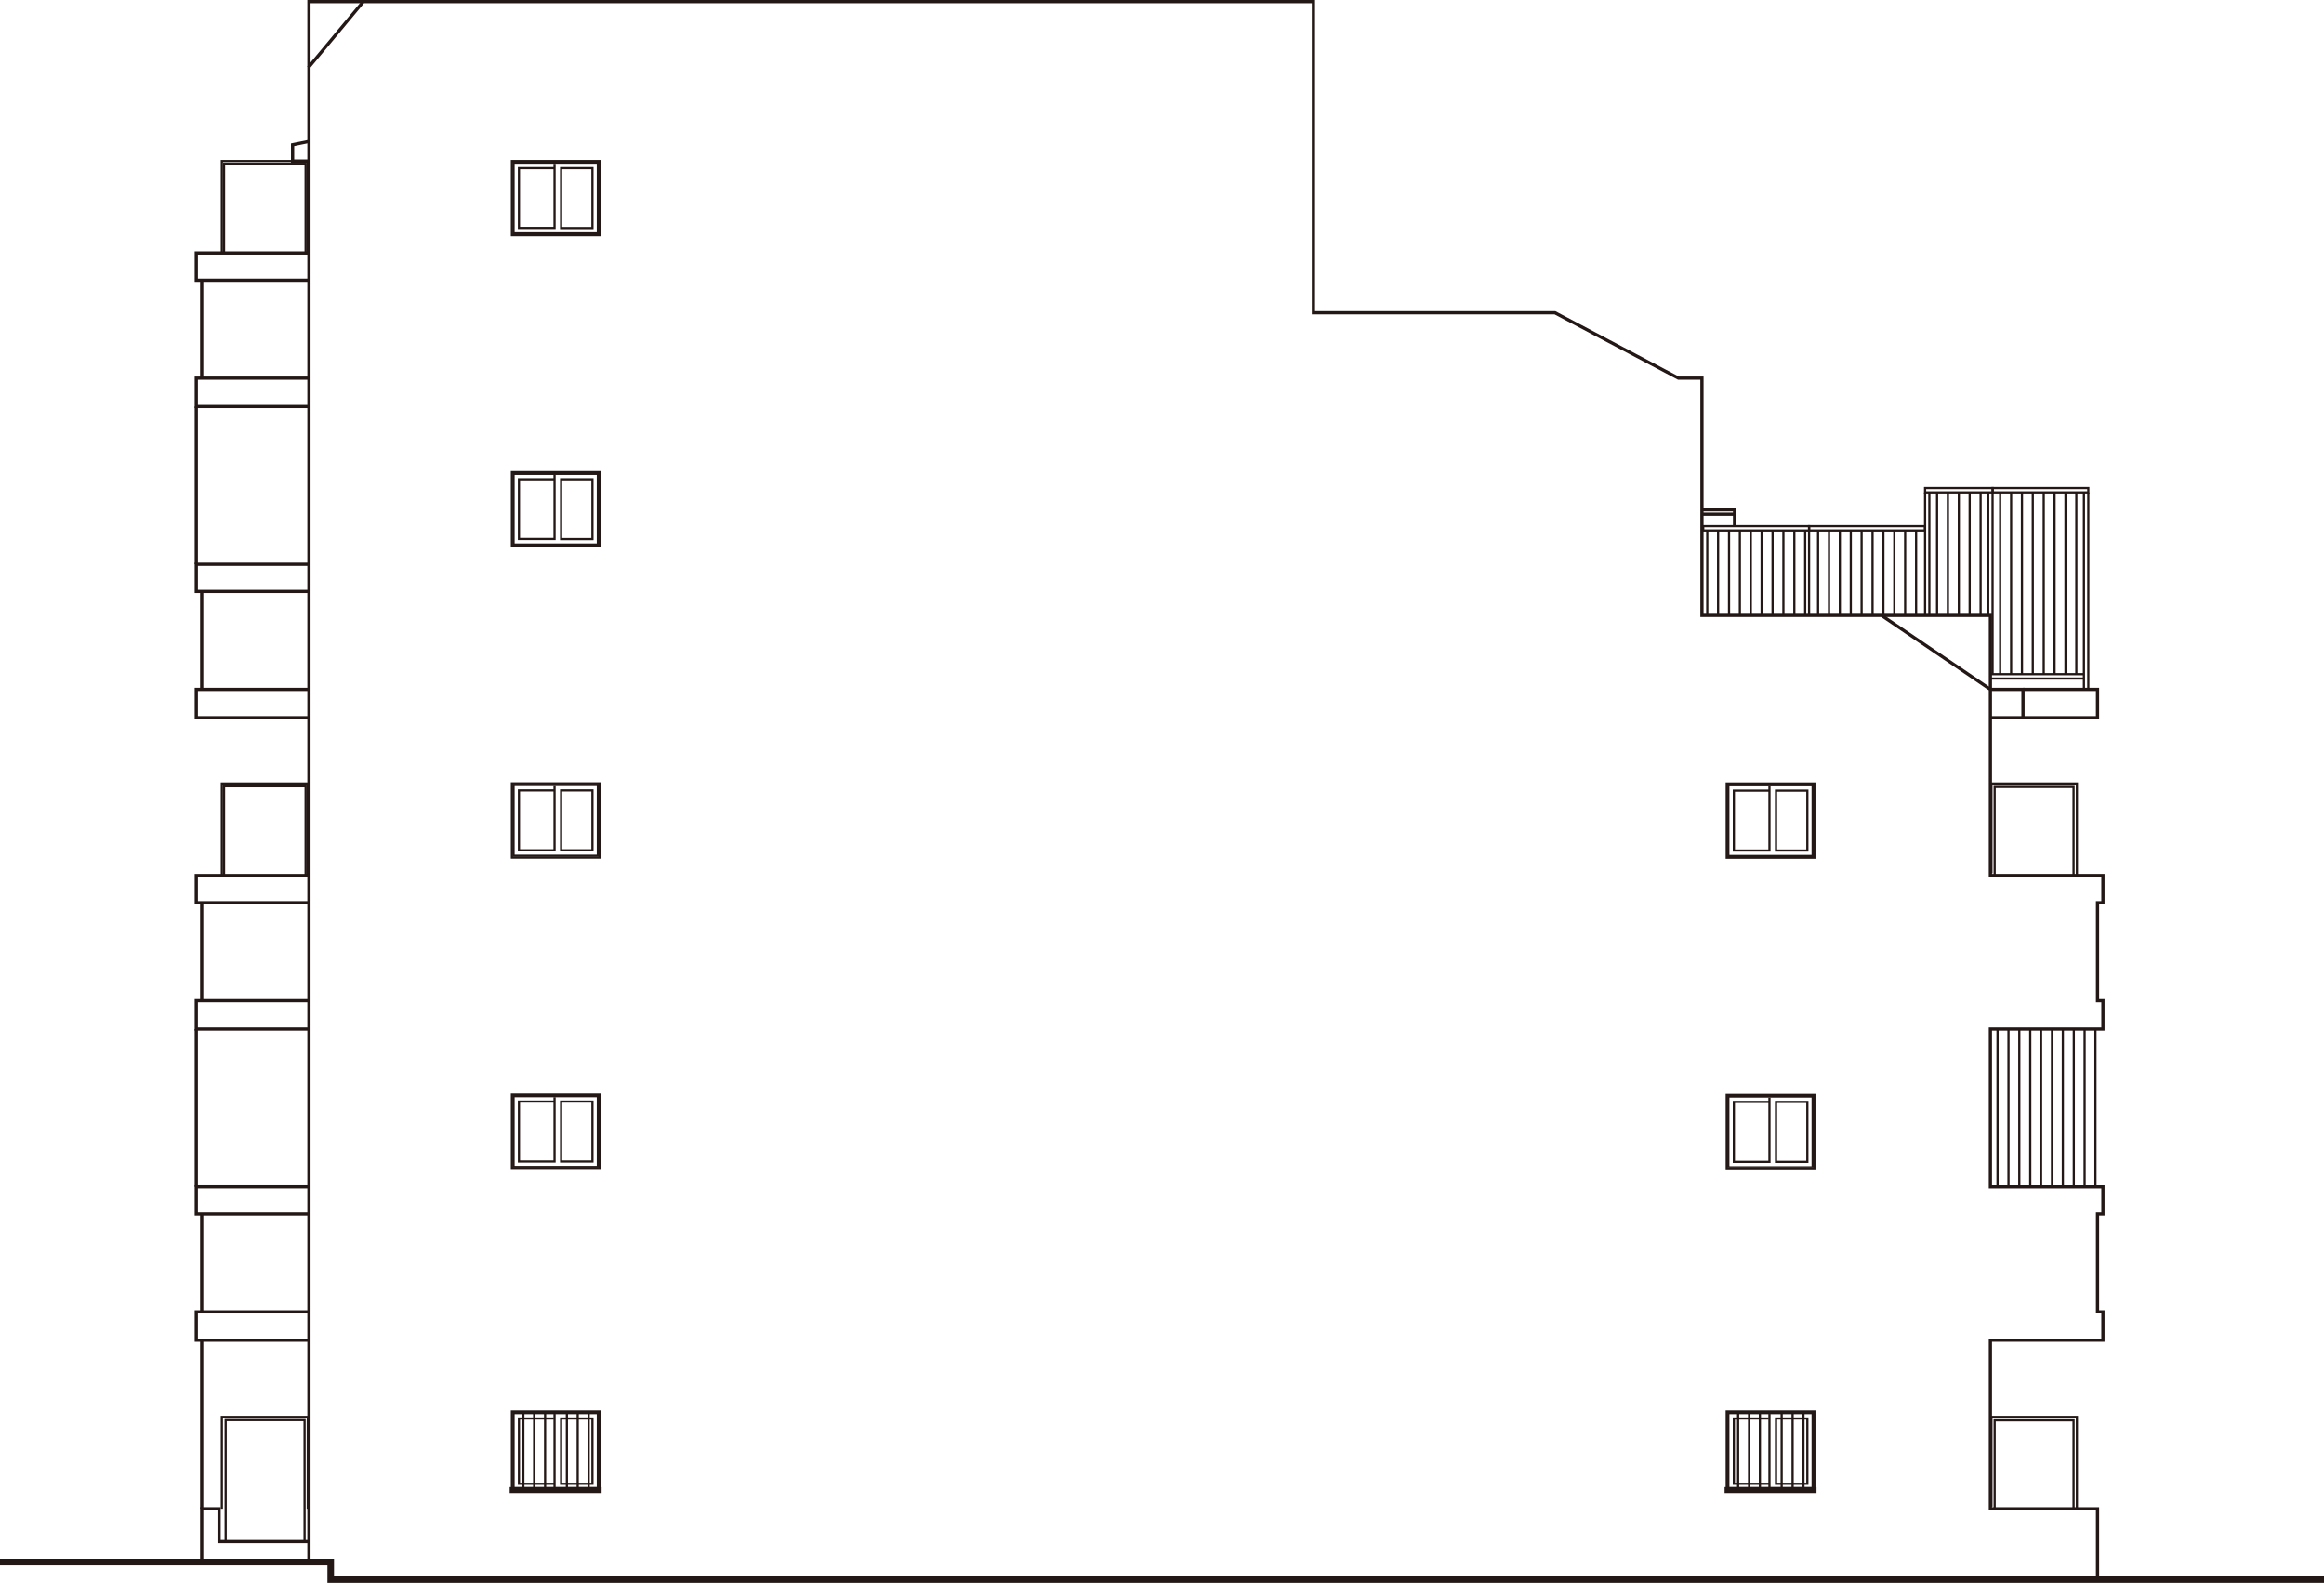 <?xml version="1.0" encoding="UTF-8"?>
<svg id="_レイヤー_1" data-name="レイヤー 1" xmlns="http://www.w3.org/2000/svg" width="201.75" height="137.42" viewBox="0 0 201.75 137.42">
  <defs>
    <style>
      .cls-1 {
        stroke-width: .57px;
      }

      .cls-1, .cls-2, .cls-3 {
        fill: none;
        stroke: #231815;
        stroke-miterlimit: 10;
      }

      .cls-2 {
        stroke-width: .19px;
      }

      .cls-3 {
        stroke-width: .28px;
      }
    </style>
  </defs>
  <polyline class="cls-3" points="182.09 137.14 182.09 130.99 172.79 130.99 172.79 116.35 182.56 116.35 182.56 113.89 182.09 113.89 182.09 105.39 182.56 105.39 182.56 103.03 172.79 103.03 172.79 89.33 182.56 89.33 182.56 86.87 182.09 86.87 182.09 78.37 182.56 78.37 182.56 76.01 172.79 76.01 172.79 59.85 163.34 53.43 147.75 53.43 147.75 32.83 145.71 32.83 134.99 27.16 114.02 27.16 114.02 .14 31.54 .14 26.82 5.81 26.82 135.62"/>
  <polyline class="cls-3" points="31.54 .14 26.82 .14 26.82 5.81"/>
  <polyline class="cls-3" points="26.82 12.28 25.4 12.57 25.4 13.98 26.82 13.98"/>
  <polyline class="cls-3" points="26.82 21.97 17.04 21.97 17.04 24.33 26.82 24.33"/>
  <polyline class="cls-3" points="26.82 32.83 17.04 32.83 17.04 35.29 26.82 35.29"/>
  <polyline class="cls-3" points="26.82 48.99 17.04 48.99 17.04 51.35 26.82 51.35"/>
  <polyline class="cls-3" points="26.82 59.85 17.04 59.85 17.04 62.31 26.82 62.31"/>
  <line class="cls-3" x1="17.51" y1="24.33" x2="17.51" y2="32.83"/>
  <line class="cls-3" x1="17.51" y1="51.35" x2="17.51" y2="59.85"/>
  <line class="cls-3" x1="17.04" y1="35.29" x2="17.04" y2="48.99"/>
  <polyline class="cls-3" points="26.82 76.01 17.04 76.01 17.04 78.37 26.82 78.37"/>
  <polyline class="cls-3" points="26.82 86.87 17.04 86.87 17.04 89.33 26.82 89.33"/>
  <polyline class="cls-3" points="26.82 103.03 17.04 103.03 17.04 105.39 26.82 105.39"/>
  <polyline class="cls-3" points="26.82 113.89 17.04 113.89 17.04 116.35 26.82 116.35"/>
  <line class="cls-3" x1="17.51" y1="78.37" x2="17.51" y2="86.87"/>
  <line class="cls-3" x1="17.51" y1="105.39" x2="17.51" y2="113.89"/>
  <line class="cls-3" x1="17.51" y1="116.26" x2="17.51" y2="130.99"/>
  <line class="cls-3" x1="17.04" y1="89.33" x2="17.04" y2="103.03"/>
  <polyline class="cls-3" points="26.82 133.83 19.02 133.83 19.02 130.99 17.51 130.99 17.51 135.62"/>
  <polyline class="cls-3" points="163.34 53.43 172.79 53.43 172.79 59.85"/>
  <polyline class="cls-3" points="172.79 59.85 175.62 59.85 175.62 62.31 172.79 62.31"/>
  <polyline class="cls-3" points="175.62 59.85 182.09 59.85 182.09 62.31 175.62 62.31"/>
  <polyline class="cls-3" points="147.75 44.64 150.58 44.64 150.58 44.26 147.75 44.26"/>
  <line class="cls-3" x1="150.58" y1="44.64" x2="150.58" y2="45.68"/>
  <polyline class="cls-1" points="0 135.62 28.71 135.62 28.71 137.14 201.75 137.14"/>
  <line class="cls-2" x1="181.91" y1="89.33" x2="181.91" y2="103.03"/>
  <line class="cls-2" x1="180.97" y1="89.33" x2="180.97" y2="103.03"/>
  <line class="cls-2" x1="180.03" y1="89.33" x2="180.03" y2="103.03"/>
  <line class="cls-2" x1="179.08" y1="89.33" x2="179.08" y2="103.03"/>
  <line class="cls-2" x1="178.14" y1="89.33" x2="178.14" y2="103.03"/>
  <line class="cls-2" x1="177.19" y1="89.33" x2="177.19" y2="103.03"/>
  <line class="cls-2" x1="176.25" y1="89.33" x2="176.25" y2="103.03"/>
  <line class="cls-2" x1="175.3" y1="89.33" x2="175.3" y2="103.03"/>
  <line class="cls-2" x1="174.36" y1="89.33" x2="174.36" y2="103.03"/>
  <line class="cls-2" x1="173.41" y1="89.33" x2="173.41" y2="103.03"/>
  <g>
    <rect class="cls-2" x="44.44" y="13.98" width="7.61" height="6.44"/>
    <rect class="cls-2" x="44.58" y="14.12" width="7.32" height="6.14"/>
    <polyline class="cls-2" points="48.14 14.6 45.05 14.6 45.05 19.79 48.14 19.79 48.14 19.79 48.14 14.22"/>
    <rect class="cls-2" x="48.71" y="14.6" width="2.72" height="5.2"/>
  </g>
  <g>
    <rect class="cls-2" x="44.44" y="40.99" width="7.61" height="6.44"/>
    <rect class="cls-2" x="44.58" y="41.14" width="7.32" height="6.14"/>
    <polyline class="cls-2" points="48.14 41.61 45.05 41.61 45.05 46.8 48.14 46.8 48.14 46.8 48.14 41.23"/>
    <rect class="cls-2" x="48.71" y="41.61" width="2.72" height="5.2"/>
  </g>
  <g>
    <rect class="cls-2" x="149.9" y="68.02" width="7.61" height="6.44"/>
    <rect class="cls-2" x="150.04" y="68.17" width="7.32" height="6.14"/>
    <polyline class="cls-2" points="153.61 68.64 150.52 68.64 150.52 73.84 153.61 73.84 153.61 73.84 153.61 68.26"/>
    <rect class="cls-2" x="154.18" y="68.64" width="2.72" height="5.2"/>
  </g>
  <g>
    <rect class="cls-2" x="149.9" y="95.05" width="7.61" height="6.44"/>
    <rect class="cls-2" x="150.04" y="95.19" width="7.32" height="6.14"/>
    <polyline class="cls-2" points="153.61 95.66 150.52 95.66 150.52 100.86 153.61 100.86 153.61 100.86 153.61 95.28"/>
    <rect class="cls-2" x="154.18" y="95.66" width="2.72" height="5.2"/>
  </g>
  <g>
    <rect class="cls-2" x="44.44" y="68.01" width="7.61" height="6.44"/>
    <rect class="cls-2" x="44.58" y="68.15" width="7.32" height="6.14"/>
    <polyline class="cls-2" points="48.14 68.62 45.05 68.62 45.05 73.82 48.14 73.82 48.14 73.82 48.14 68.24"/>
    <rect class="cls-2" x="48.71" y="68.62" width="2.72" height="5.2"/>
  </g>
  <g>
    <rect class="cls-2" x="44.44" y="95.02" width="7.61" height="6.44"/>
    <rect class="cls-2" x="44.58" y="95.16" width="7.32" height="6.14"/>
    <polyline class="cls-2" points="48.14 95.63 45.05 95.63 45.05 100.83 48.14 100.83 48.14 100.83 48.14 95.25"/>
    <rect class="cls-2" x="48.71" y="95.63" width="2.72" height="5.2"/>
  </g>
  <g>
    <polyline class="cls-2" points="26.53 21.92 26.53 14.22 19.45 14.22 19.45 21.92"/>
    <polyline class="cls-2" points="26.72 21.97 26.72 13.98 19.26 13.98 19.26 21.97"/>
  </g>
  <g>
    <polyline class="cls-2" points="26.53 75.96 26.53 68.26 19.45 68.26 19.45 75.96"/>
    <polyline class="cls-2" points="26.72 76.01 26.72 68.02 19.26 68.02 19.26 76.01"/>
  </g>
  <g>
    <polyline class="cls-2" points="26.44 133.83 26.44 123.29 19.59 123.29 19.59 133.83"/>
    <polyline class="cls-2" points="26.72 130.99 26.72 123.01 19.26 123.01 19.26 130.99"/>
  </g>
  <g>
    <polyline class="cls-2" points="180.01 75.96 180.01 68.32 173.16 68.32 173.16 75.96"/>
    <polyline class="cls-2" points="180.3 76.01 180.3 68.02 172.88 68.02 172.88 75.82"/>
  </g>
  <g>
    <polyline class="cls-2" points="180.01 130.95 180.01 123.31 173.16 123.31 173.16 130.95"/>
    <polyline class="cls-2" points="180.3 130.99 180.3 123.01 172.88 123.01 172.88 130.81"/>
  </g>
  <g>
    <rect class="cls-2" x="44.44" y="122.54" width="7.61" height="6.83"/>
    <rect class="cls-2" x="44.58" y="122.68" width="7.32" height="6.52"/>
    <line class="cls-2" x1="48.14" y1="122.75" x2="48.14" y2="129.27"/>
    <polyline class="cls-2" points="48.08 123.15 45.05 123.15 45.05 128.82 48.14 128.82"/>
    <rect class="cls-2" x="48.71" y="123.15" width="2.72" height="5.67"/>
  </g>
  <rect class="cls-2" x="44.34" y="129.2" width="7.79" height=".33"/>
  <line class="cls-2" x1="51.1" y1="122.68" x2="51.1" y2="129.27"/>
  <line class="cls-2" x1="50.15" y1="122.68" x2="50.15" y2="129.27"/>
  <line class="cls-2" x1="49.21" y1="122.68" x2="49.21" y2="129.27"/>
  <line class="cls-2" x1="47.32" y1="122.68" x2="47.32" y2="129.27"/>
  <line class="cls-2" x1="46.37" y1="122.68" x2="46.37" y2="129.27"/>
  <line class="cls-2" x1="45.43" y1="122.68" x2="45.43" y2="129.27"/>
  <g>
    <rect class="cls-2" x="149.9" y="122.54" width="7.61" height="6.83"/>
    <rect class="cls-2" x="150.04" y="122.68" width="7.32" height="6.52"/>
    <line class="cls-2" x1="153.61" y1="122.75" x2="153.61" y2="129.27"/>
    <polyline class="cls-2" points="153.55 123.15 150.52 123.15 150.52 128.82 153.61 128.82"/>
    <rect class="cls-2" x="154.18" y="123.15" width="2.72" height="5.67"/>
  </g>
  <rect class="cls-2" x="149.81" y="129.2" width="7.79" height=".33"/>
  <line class="cls-2" x1="156.56" y1="122.68" x2="156.56" y2="129.27"/>
  <line class="cls-2" x1="155.62" y1="122.68" x2="155.62" y2="129.27"/>
  <line class="cls-2" x1="154.67" y1="122.68" x2="154.67" y2="129.27"/>
  <line class="cls-2" x1="152.78" y1="122.68" x2="152.78" y2="129.27"/>
  <line class="cls-2" x1="151.84" y1="122.68" x2="151.84" y2="129.27"/>
  <line class="cls-2" x1="150.89" y1="122.68" x2="150.89" y2="129.27"/>
  <rect class="cls-2" x="147.86" y="45.68" width="9.19" height=".38"/>
  <rect class="cls-2" x="157.05" y="45.68" width="10.06" height=".38"/>
  <rect class="cls-2" x="167.12" y="42.37" width="5.87" height=".38"/>
  <rect class="cls-2" x="172.98" y="42.37" width="8.31" height=".38"/>
  <line class="cls-2" x1="181.29" y1="42.75" x2="181.29" y2="59.85"/>
  <line class="cls-2" x1="180.91" y1="42.75" x2="180.91" y2="59.85"/>
  <line class="cls-2" x1="167.49" y1="42.75" x2="167.49" y2="53.43"/>
  <line class="cls-2" x1="167.12" y1="42.75" x2="167.12" y2="53.43"/>
  <line class="cls-2" x1="172.6" y1="42.75" x2="172.6" y2="53.43"/>
  <line class="cls-2" x1="180.25" y1="42.75" x2="180.25" y2="58.53"/>
  <line class="cls-2" x1="179.31" y1="42.75" x2="179.31" y2="58.53"/>
  <line class="cls-2" x1="178.36" y1="42.75" x2="178.36" y2="58.53"/>
  <line class="cls-2" x1="177.42" y1="42.75" x2="177.42" y2="58.53"/>
  <line class="cls-2" x1="176.47" y1="42.75" x2="176.47" y2="58.53"/>
  <line class="cls-2" x1="175.53" y1="42.75" x2="175.53" y2="58.53"/>
  <line class="cls-2" x1="174.59" y1="42.75" x2="174.59" y2="58.53"/>
  <line class="cls-2" x1="173.64" y1="42.75" x2="173.64" y2="58.53"/>
  <line class="cls-2" x1="172.98" y1="42.75" x2="172.98" y2="58.53"/>
  <line class="cls-2" x1="171.94" y1="42.75" x2="171.94" y2="53.43"/>
  <line class="cls-2" x1="170.99" y1="42.75" x2="170.99" y2="53.43"/>
  <line class="cls-2" x1="170.05" y1="42.75" x2="170.05" y2="53.43"/>
  <line class="cls-2" x1="169.1" y1="42.75" x2="169.1" y2="53.43"/>
  <line class="cls-2" x1="168.16" y1="42.75" x2="168.16" y2="53.43"/>
  <path class="cls-2" d="M157.05,46.06v7.37"/>
  <path class="cls-2" d="M157.83,46.06v7.37"/>
  <path class="cls-2" d="M158.78,46.06v7.37"/>
  <path class="cls-2" d="M159.72,46.06v7.37"/>
  <path class="cls-2" d="M160.67,46.06v7.37"/>
  <path class="cls-2" d="M161.61,46.06v7.37"/>
  <path class="cls-2" d="M162.56,46.06v7.37"/>
  <path class="cls-2" d="M163.5,46.06v7.37"/>
  <path class="cls-2" d="M164.45,46.06v7.37"/>
  <path class="cls-2" d="M165.39,46.06v7.37"/>
  <path class="cls-2" d="M166.34,46.06v7.37"/>
  <path class="cls-2" d="M156.71,46.06v7.37"/>
  <path class="cls-2" d="M155.77,46.06v7.37"/>
  <path class="cls-2" d="M154.82,46.06v7.37"/>
  <path class="cls-2" d="M153.88,46.06v7.37"/>
  <path class="cls-2" d="M152.93,46.06v7.37"/>
  <path class="cls-2" d="M151.99,46.06v7.37"/>
  <path class="cls-2" d="M151.04,46.06v7.37"/>
  <path class="cls-2" d="M150.1,46.06v7.37"/>
  <path class="cls-2" d="M149.15,46.06v7.37"/>
  <path class="cls-2" d="M148.21,46.06v7.37"/>
  <line class="cls-2" x1="172.79" y1="58.53" x2="180.91" y2="58.53"/>
  <line class="cls-2" x1="172.79" y1="58.91" x2="180.91" y2="58.91"/>
</svg>